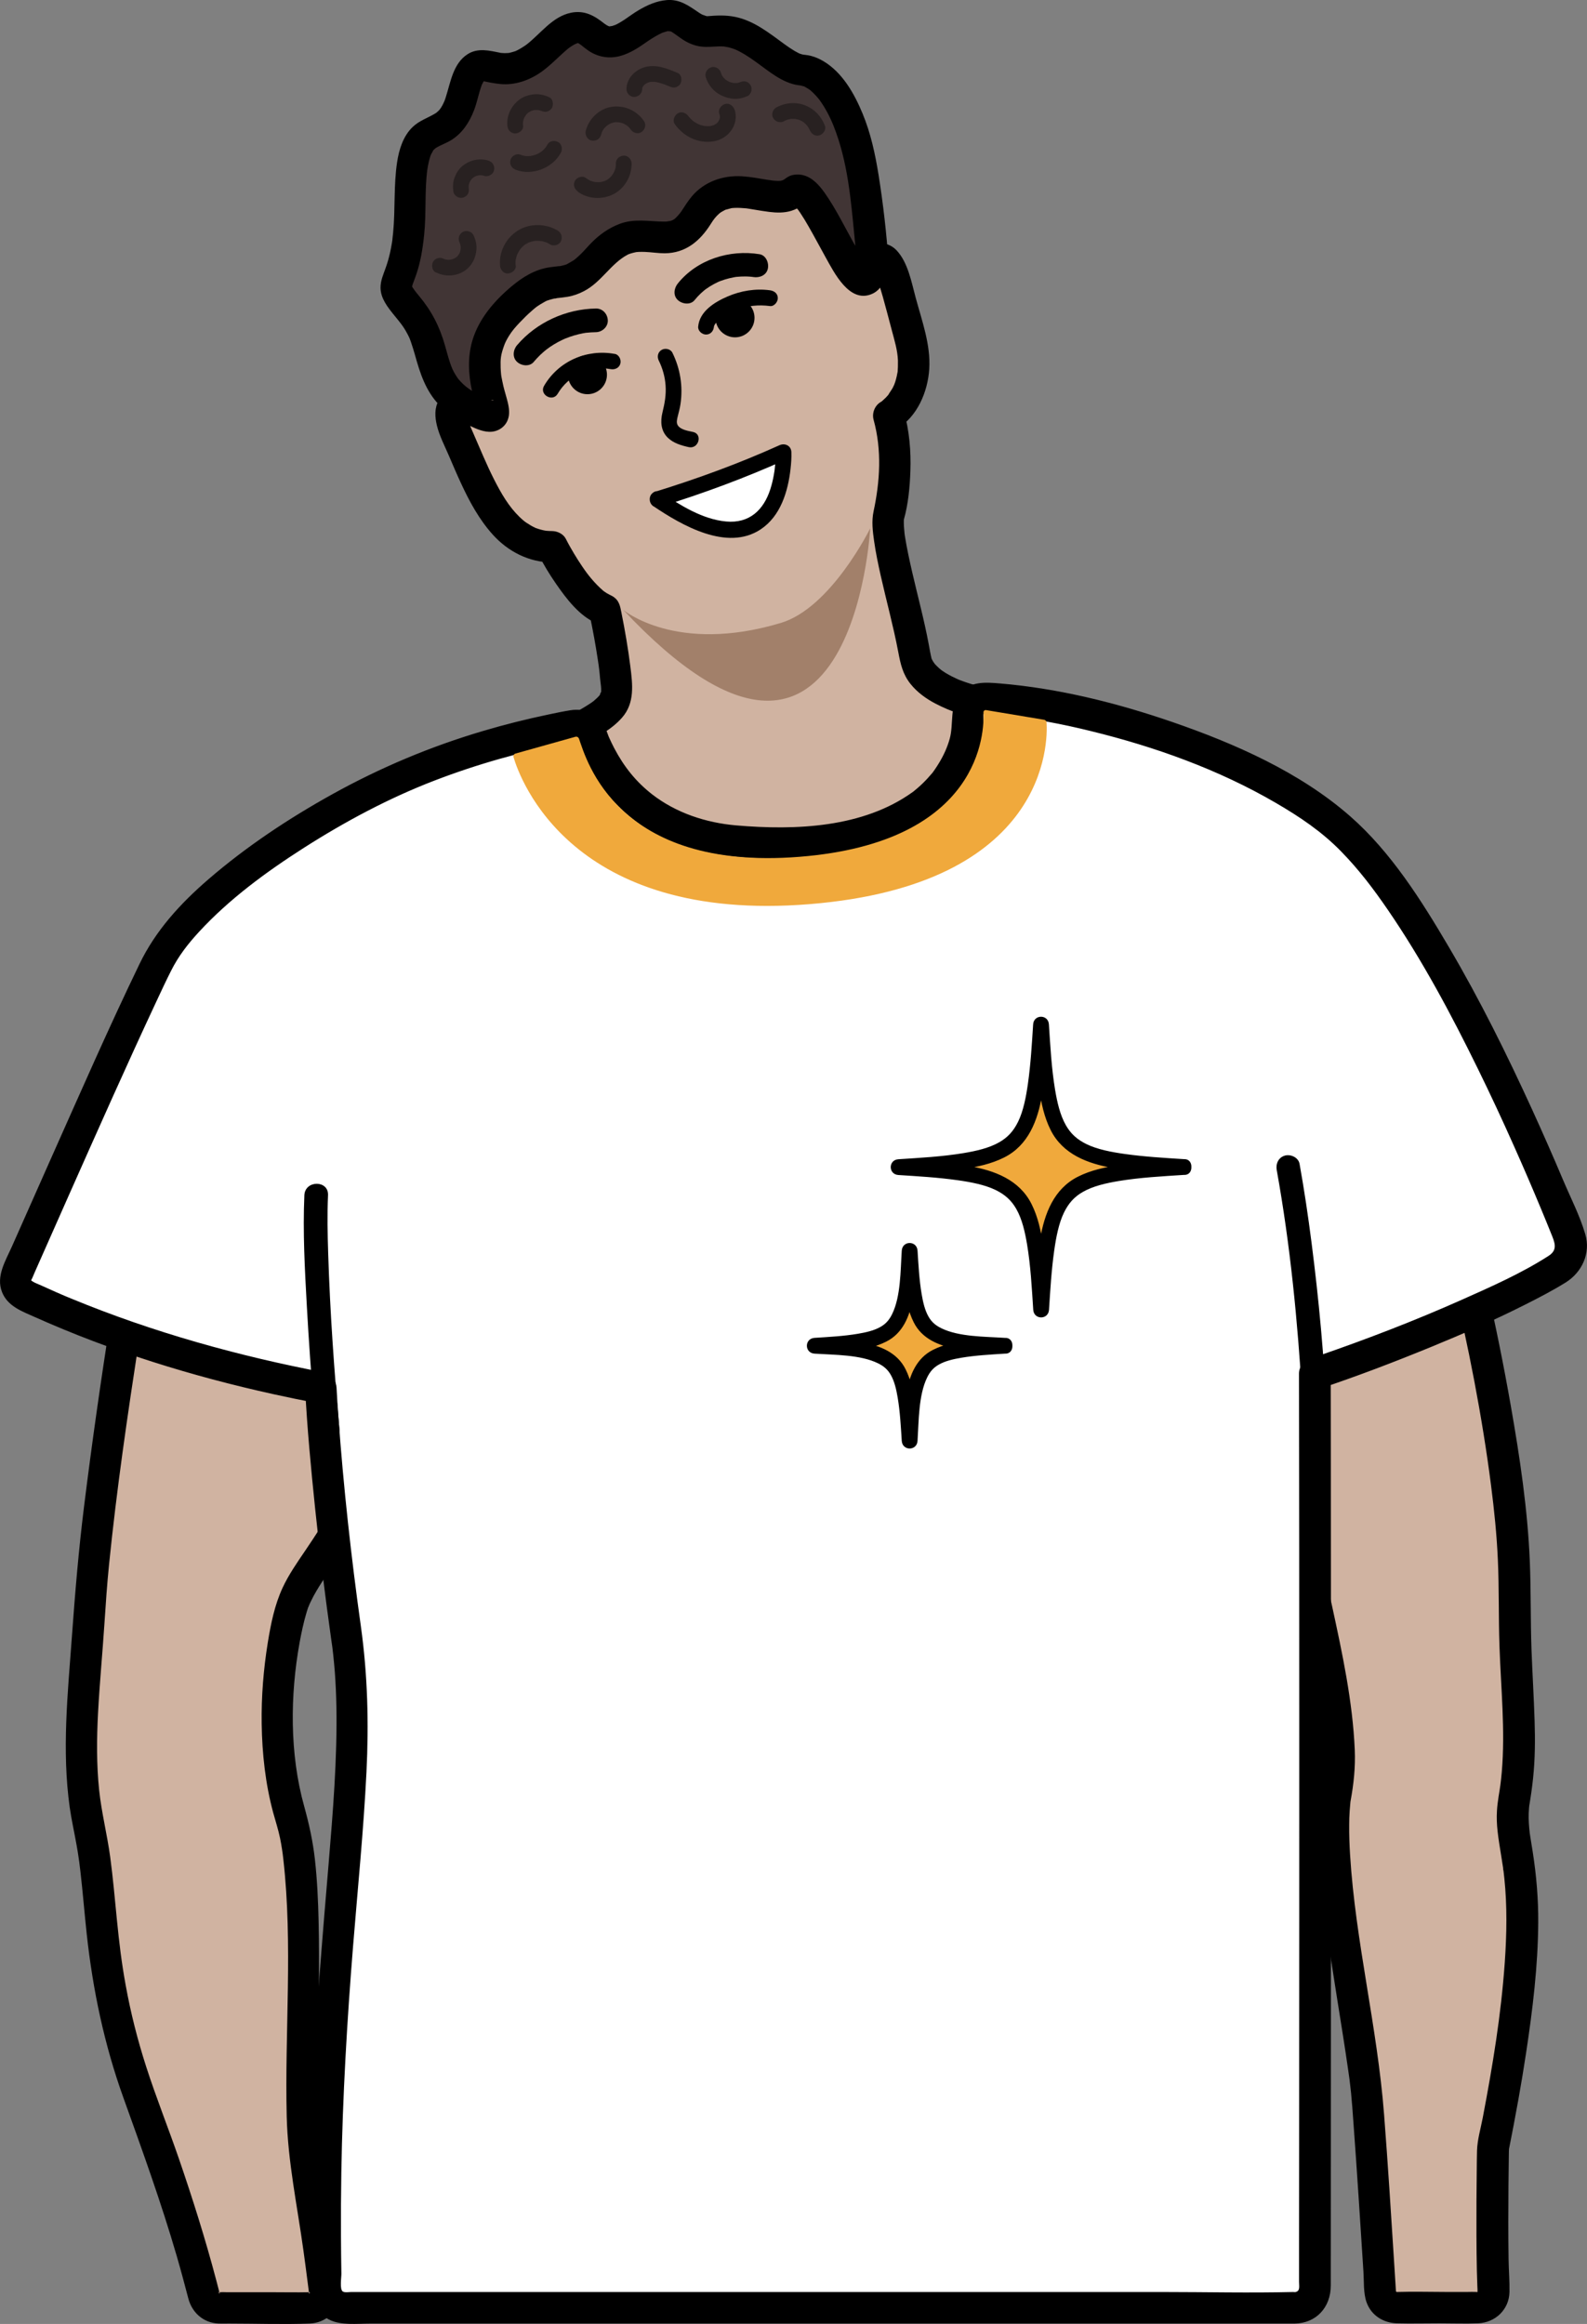 <?xml version="1.0" encoding="UTF-8"?><svg id="_Слой_1" xmlns="http://www.w3.org/2000/svg" viewBox="0 0 301.89 442.08"><rect x="0" y="0" width="301.89" height="442.08" fill="#808080" stroke="none"/><defs><style>.cls-1{fill:#fff;}.cls-2{fill:#f0a93c;}.cls-3{fill:#d0b3a1;}.cls-4{fill:#413535;}.cls-5{fill:#a2806a;}.cls-6{fill:#282121;}</style></defs><g id="_11"><path class="cls-3" d="m90.04,78s-7-4-3,5c4,9,8,21,18,21,0,0,5,10,10,12,0,0,3,14,2,17s-8,6-8,6c0,0,0,29.1,43.5,27.05s35.5-32.05,35.5-32.05c0,0-13-2-14-9-1-7-6-23-5-27s2-12,0-19c0,0,7-4,4-15s-4-17-7-14,1-18-18-19-59,15-59,24,1,23,1,23Z"/><path d="m91.55,75.41c-1.26-.72-2.82-1.31-4.29-1.29s-3.04.71-3.81,2.07c-.83,1.45-.72,3.14-.35,4.71.47,1.97,1.44,3.81,2.24,5.67s1.52,3.57,2.34,5.33c1.61,3.49,3.46,6.91,6.05,9.79,2.94,3.26,6.89,5.26,11.31,5.32l-2.59-1.49c.96,1.9,2.08,3.74,3.29,5.49,1.99,2.87,4.46,6.18,7.78,7.58l-1.38-1.79c.32,1.5.61,3.01.89,4.53.25,1.4.49,2.8.7,4.21.05.36.11.73.16,1.09-.09-.69.05.43.07.54.08.63.14,1.27.19,1.91.06.76.42,2.44.04,3.14.54-1.03-.15-.35-.01-.13-.07.22-.04.15.11-.22-.07.13-.14.26-.23.39-.19.27-.18.26.03-.03-.11.13-.23.26-.35.38-.26.26-.53.5-.81.74-.27.22-.3.24-.07.06-.16.12-.32.23-.48.34-.32.22-.65.43-.98.63-.61.38-1.24.73-1.88,1.06s-1.32.67-1.99.96c-.94.4-1.49,1.63-1.49,2.59,0,3.89,1.36,7.93,3.06,11.37,4.01,8.07,11.68,13.45,20.11,16.16,6.69,2.15,13.89,2.76,20.89,2.61s14.86-1,21.75-3.56c8.64-3.21,16.02-9.26,18.68-18.35,1.25-4.29,1.61-9.43.45-13.82-.02-.07-.03-.14-.05-.21-.24-.92-1.1-1.94-2.1-2.1-.73-.11-1.46-.28-2.17-.45s-1.42-.37-2.12-.59c-.44-.14-.88-.28-1.31-.44-.23-.08-.45-.17-.68-.25-.09-.03-.84-.36-.19-.07-.84-.38-1.66-.78-2.45-1.26-.21-.13-.42-.27-.63-.41-.09-.06-.74-.56-.18-.12-.37-.3-.73-.62-1.06-.97-.16-.17-.32-.35-.46-.53.46.57,0-.03-.07-.15-.11-.2-.22-.4-.33-.6.06.11.16.58.04.08-.22-.9-.37-1.8-.54-2.71-.86-4.65-2.11-9.23-3.17-13.84-.51-2.23-1-4.46-1.36-6.72-.04-.25-.08-.5-.11-.75.11.77,0-.01,0-.14-.03-.36-.07-.71-.09-1.07s-.02-.73-.02-1.1c0-.1.03-.22.02-.32-.04-.51-.19.8,0,.12.83-2.94,1.12-6.14,1.23-9.17.14-3.83-.21-7.73-1.23-11.42l-1.38,3.39c3.93-2.28,5.93-7.1,6.2-11.43.29-4.6-1.41-9.19-2.59-13.57-.79-2.92-1.45-6.62-3.57-8.92-1.08-1.17-2.61-1.66-4.16-1.32-.55.12-1.06.39-1.53.71-.34.24-.69.51-.99.81-.35.36.63-.42.34-.25.94-.53,2.3-.39,3.14.44.24.24.44.46.47.8-.04-.5-.3-1.07-.41-1.56-.84-3.97-1.74-7.99-4.1-11.38-7.7-11.08-23.09-8.24-34.32-5.51-6.72,1.63-13.32,3.82-19.7,6.48-5.61,2.34-11.27,4.93-16.22,8.51-3.58,2.59-7.11,5.68-7.08,10.42.04,6.92.44,13.84.9,20.75.03.48.06.96.1,1.44.12,1.62,1.3,3,3,3,1.53,0,3.12-1.38,3-3-.36-5.11-.64-10.22-.83-15.34-.07-1.9-.13-3.79-.15-5.69,0-.69.09-1.45,0-2.13-.07-.47-.18.62-.05.32.06-.14.09-.34.13-.49.14-.59-.03.11-.08.16.09-.08.14-.29.2-.4.09-.16.18-.31.28-.46.08-.12.53-.72.19-.28s.06-.07.16-.17c.15-.16.29-.32.44-.48.32-.34.66-.67,1.01-.98.38-.35.79-.66,1.18-1s-.48.35.13-.1c.26-.19.52-.38.78-.57,1.02-.72,2.07-1.4,3.14-2.04,2.4-1.44,4.9-2.73,7.44-3.92,3.05-1.43,5.31-2.37,8.56-3.58,3.07-1.15,6.19-2.19,9.33-3.11s6.35-1.75,9.58-2.4c1.47-.3,2.94-.57,4.42-.79.32-.05.64-.1.97-.14-.6.08.37-.04.56-.07.7-.08,1.4-.15,2.1-.21,1.31-.11,2.62-.17,3.93-.16.58,0,1.17.02,1.75.05.43.03.86.06,1.29.11.36.04.04,0-.03,0,.3.04.59.1.89.15.69.14,1.38.31,2.05.52.3.09.58.2.88.31.54.19.11.04,0-.01.19.08.38.17.57.26.54.26,1.06.56,1.56.89.26.17.5.35.75.53-.52-.39.07.08.25.24.43.38.83.79,1.21,1.23.09.11.55.67.3.35-.24-.3.28.4.37.53.6.89,1.07,1.84,1.53,2.8.23.48-.22-.61.03.08.08.24.18.47.26.71.16.46.31.93.45,1.4.25.84.45,1.68.64,2.53.27,1.24.42,2.55.85,3.75.76,2.15,2.98,3.8,5.24,2.42.36-.22.72-.5,1.01-.81.34-.37-.57.31-.06.05.32-.16-.7.24-.37.14.46-.14-.35.04-.42.04-.82,0-.75-.14-.49-.06.02,0-.77-.38-.42-.16-.32-.2-.5-.46-.18-.09-.15-.17-.29-.5-.02.04.13.26.27.52.4.78-.28-.57,0,0,.09.25.12.33.24.67.35,1.01.26.8.5,1.61.73,2.41.59,2.09,1.13,4.19,1.69,6.29s1.11,3.88,1.19,5.83c.02.62-.02,1.87-.05,2.12-.03.27-.27,1.38-.47,1.98-.05.15-.32.87-.19.55.15-.35-.23.46-.28.56-.25.47-.61.89-.85,1.36-.17.34.39-.46.14-.18-.07.08-.14.18-.22.26-.12.13-.24.27-.37.41-.25.26-.54.49-.8.75-.3.29.69-.5.04-.04-.06.04-.13.09-.2.13-1.15.66-1.73,2.11-1.38,3.39,1.61,5.81,1.2,11.8,0,17.4-.41,1.91-.17,3.79.1,5.7.31,2.2.77,4.37,1.25,6.53,1.09,4.85,2.42,9.66,3.34,14.54.43,2.28.85,4.22,2.34,6.09,1.27,1.59,2.99,2.83,4.79,3.76,2.86,1.49,6.08,2.57,9.27,3.06l-2.1-2.1c.07.26.12.52.17.78.06.3.1.6.15.9.09.51-.1-.93-.02-.16.02.21.05.42.07.64.1,1.06.13,2.12.1,3.18-.02.62-.06,1.24-.12,1.85-.02.15-.03.3-.05.45-.08.72.06-.19.03-.2.06.03-.16.98-.18,1.08-.28,1.49-.7,2.93-1.25,4.34-.15.4-.17.37.03-.06-.08.17-.15.34-.23.51-.18.4-.38.79-.59,1.17-.41.75-.86,1.48-1.35,2.18-.12.17-.25.33-.36.5-.25.36.42-.5-.09.11-.3.36-.6.71-.91,1.06-.69.75-1.42,1.45-2.2,2.11-.18.16-.37.31-.56.46-.26.21.19-.14.19-.15-.11.09-.23.17-.34.26-.47.35-.95.68-1.44,1-.99.64-2.02,1.22-3.07,1.74-.57.28-1.14.55-1.73.8-.32.14.07-.03.11-.05-.16.07-.33.13-.49.2-.34.13-.68.26-1.02.39-1.37.5-2.76.92-4.17,1.29-3.39.88-6.57,1.37-9.91,1.65-3.94.34-7.92.43-11.87.22-3.43-.18-5.9-.48-9.18-1.21-1.37-.31-2.72-.67-4.06-1.1-.62-.2-1.24-.41-1.85-.64-.28-.1-.55-.21-.83-.32-.15-.06-.31-.12-.46-.19.24.1.33.15.04.01-2.08-.96-4.07-2.02-5.94-3.36-.19-.14-.38-.28-.58-.42-.37-.27.43.36-.18-.15-.38-.31-.75-.62-1.11-.95-.71-.64-1.38-1.31-2.02-2.02-.27-.3-.54-.61-.8-.93-.13-.15-.25-.32-.38-.47-.25-.29.36.52.16.21-.07-.12-.17-.22-.25-.33-.47-.65-.92-1.32-1.33-2-.38-.64-.74-1.3-1.07-1.97-.15-.32-.3-.64-.45-.96-.23-.51-.14,0,.06.15-.09-.07-.15-.38-.2-.49-.44-1.12-.8-2.26-1.08-3.43-.11-.47-.21-.94-.3-1.41-.04-.21-.07-.41-.1-.62-.14-.82.05.47.01.14-.04-.47-.06-.95-.12-1.41,0-.06,0-.13,0-.19l-1.49,2.59c2.77-1.19,5.78-2.82,7.78-5.11,2.43-2.78,2-6.29,1.57-9.71s-1.01-6.82-1.69-10.2c-.26-1.32-.42-2.44-1.77-3.21-.32-.18-.67-.32-.99-.52-.22-.14-.44-.29-.66-.44.1.08.4.34-.04-.04-.83-.71-1.58-1.49-2.28-2.32-.58-.69-1.05-1.31-1.72-2.3-.56-.82-1.09-1.66-1.6-2.51-.53-.9-1.05-1.8-1.52-2.74s-1.58-1.47-2.59-1.49c-.37,0-.73-.02-1.09-.05-.51-.04.39.08-.1-.01-.15-.03-.29-.05-.44-.08-.33-.07-.66-.16-.98-.26-.14-.04-.27-.09-.41-.14-.84-.29.25.14-.21-.08-.61-.28-1.16-.62-1.72-.99-.12-.08-.24-.16-.35-.25.38.28-.01-.01-.07-.06-.3-.25-.59-.51-.87-.78-2.02-1.96-3.44-4.39-4.85-7.17s-2.66-5.84-3.94-8.77c-.28-.63-.56-1.26-.78-1.91-.11-.33-.22-.67-.31-1.01-.03-.13-.05-.26-.09-.38-.21-.69,0,.36-.01.03,0-.08-.05-.62,0-.62.08,0-.24.85-.21.81-.14.24-.31.42-.69.65.34-.21-.82.25-.24.12-.37.08-.77.05-.24.08.41.02-.81-.24-.21-.02.29.11.61.18.91.28.62.2-.6-.31-.19-.08.09.05.2.1.3.14s.19.1.29.15c3.36,1.91,6.39-3.27,3.03-5.18Z"/><path class="cls-3" d="m24.04,251s-6,38-7,55-3,27.89,0,41.95,1,28.05,10,52.05c7,18.67,10.57,31.89,11.81,36.84.32,1.27,1.45,2.16,2.76,2.16h17.33c1.71,0,3.03-1.49,2.82-3.19-.62-4.99-1.93-15.01-3.51-24.09-2.21-12.72,1.62-51.78-2.79-65.75-4.41-13.97-2.59-31.17,0-40.07s14.59-16.9,17.59-39.9-49-15-49-15Z"/><path d="m21.14,250.2c-1.91,12.09-3.64,24.21-5.15,36.36-1.03,8.28-1.72,16.55-2.32,24.87-.79,10.81-1.92,21.57-.41,32.37.34,2.4.88,4.75,1.3,7.14.16.87.3,1.74.42,2.61.03.23.07.46.1.69.13.89-.05-.37.02.17.07.51.13,1.02.19,1.54.47,4.02.78,8.05,1.22,12.07,1.16,10.57,3.33,20.9,6.93,30.93,3.61,10.05,7.23,20.05,10.21,30.31.77,2.65,1.48,5.32,2.18,7.99s2.86,4.64,5.76,4.75c.66.02,1.33,0,1.99,0,5.1,0,10.23.19,15.32,0,3.06-.11,5.66-2.39,5.83-5.53.11-2.08-.47-4.37-.75-6.43-.79-5.94-1.64-11.87-2.64-17.78-.09-.56-.2-1.12-.29-1.67-.02-.11-.03-.23-.05-.34-.11-.64.08.75.01.08s-.15-1.31-.2-1.96c-.13-1.58-.2-3.17-.25-4.76-.12-3.86-.1-7.73-.06-11.59.08-8.82.31-17.64.11-26.47-.09-3.97-.27-7.94-.71-11.88-.39-3.47-1.11-6.72-2.04-10.08-2.79-9.99-2.67-21.21-.87-31.11.36-1.97.78-3.95,1.36-5.87.08-.26.16-.51.25-.77.08-.22.51-1.14.1-.3.31-.63.59-1.27.92-1.88,1.41-2.59,3.15-4.98,4.79-7.43,4.85-7.24,8.62-15.03,10.49-23.59.85-3.88,1.78-8.05.83-12-.6-2.49-2.01-4.8-3.86-6.56-4.06-3.85-9.81-5.52-15.21-6.4-10.15-1.65-20.65-1.21-30.82.07-.87.11-1.75.22-2.62.36-1.6.25-2.49,2.26-2.1,3.69.47,1.71,2.08,2.34,3.69,2.1.17-.03.34-.05.51-.07.09-.01.19-.03.28-.04.51-.07-.92.12-.42.06.3-.04.59-.08.89-.11,1.73-.21,3.46-.39,5.19-.54,5.26-.46,10.55-.66,15.83-.44,1.44.06,2.88.15,4.32.28.73.07,1.46.15,2.19.24.14.02.29.04.43.06-.76-.1-.23-.03-.04,0,.39.06.79.12,1.18.18,2.7.44,5.33,1.11,7.9,2.07.71.27-.25-.13.16.06.28.13.56.25.84.39.57.27,1.12.57,1.66.9.47.29.9.62,1.36.92-.78-.52-.01,0,.17.17.21.18.41.37.6.56s.37.4.56.59c.07.08.13.17.21.25.42.41-.37-.6-.07-.1.28.46.6.88.84,1.36.12.24.39,1.09.1.16.07.23.17.46.25.69s.14.48.2.72.21,1.42.11.38c.37,3.82-.69,7.8-1.68,11.46-1.2,4.42-2.65,8.04-4.77,11.98-1.65,3.06-3.57,5.97-5.52,8.85-1.55,2.29-3.16,4.58-4.33,7.1-1.52,3.27-2.23,6.84-2.81,10.38-.83,5.13-1.25,10.32-1.17,15.52.08,5.67.71,11.41,2.19,16.89.44,1.61.96,3.19,1.3,4.83.15.71.27,1.42.38,2.14.03.2.2,1.42.1.65.05.42.11.84.15,1.27,1.83,16.21.25,32.64.64,48.91.21,8.62,2.02,17.04,3.19,25.56.29,2.09.56,4.15.84,6.34.06.44.12.88.17,1.33.03.29.02.34.01.34.04.02-.12.22.07-.11s.16.44-.15.08c-.06-.07.29-.12.25-.12-.05,0-.11,0-.16,0-2.33.05-4.67,0-7,0h-8.63c-.38,0-.78-.04-1.16,0-.06,0-.53-.02-.26.02-.02,0,.17.13.14.15-.36.2-.25-.5-.11-.12-.07-.19-.1-.4-.15-.59-.14-.55-.28-1.1-.43-1.65-2.07-7.85-4.51-15.59-7.15-23.27-2.01-5.83-4.31-11.56-6.2-17.43-1.64-5.09-2.96-10.28-3.91-15.55-.8-4.39-1.22-8-1.67-12.47-.39-3.97-.74-7.94-1.27-11.9-.58-4.26-1.66-8.5-2.1-12.69-.51-4.89-.47-9.82-.21-14.73.3-5.64.84-11.26,1.21-16.89.25-3.77.5-7.53.88-11.28,1.48-14.63,3.5-28.3,5.74-42.91.15-.96.3-1.93.45-2.89.25-1.6-.41-3.23-2.1-3.69-1.43-.39-3.44.49-3.69,2.1Z"/><path class="cls-3" d="m279.04,242s9,37,9,59,2,29.34,0,41.17,6.89,12.1-4.06,66.46c0,0-.33,18.15.1,27.25.08,1.7-1.28,3.11-2.98,3.11h-15.55c-1.58,0-2.88-1.22-2.98-2.8-.46-7.39-1.72-27.51-2.53-37.2-1-12-8.54-46-5.77-58.5s-6.93-45.48-9.08-58.99,3.42-42.19,8.64-43.85,25.22,4.34,25.22,4.34Z"/><path d="m276.14,242.8c3.17,13.05,5.84,26.83,7.5,39.79.6,4.67,1.08,9.36,1.29,14.07.25,5.48.12,10.98.31,16.47.27,7.96,1.12,15.99.44,23.95-.08.92-.18,1.84-.3,2.75.09-.7-.09.56-.12.75-.06.37-.12.74-.18,1.11-.14.92-.27,1.85-.32,2.79-.08,1.29-.02,2.59.12,3.87.17,1.55.43,3.08.68,4.62.13.79.25,1.57.37,2.36.03.19.03.4.08.58-.15-.54-.08-.64-.01-.07.06.47.11.94.16,1.41.56,5.32.46,10.69.09,16.02-.71,10.08-2.28,19.54-4.19,29.58-.39,2.04-1.02,4.14-1.09,6.22-.04,1.11-.03,2.23-.05,3.34-.05,4.27-.08,8.54-.06,12.81.01,2.26.03,4.51.08,6.77.02.95.05,1.91.09,2.86.02.46.05.91.04,1.37,0-.18,0-.27.16-.38-.55.36-.08.18.03.1-.17.12-.16.07-.53.05-.48-.03-.97,0-1.45,0h-4.48c-2.92,0-5.85-.09-8.77,0-.16,0-.33,0-.49,0,.36,0-.08,0-.17-.05.16.11.56.11.03-.1.32.13.17.57.13-.21-.11-1.7-.21-3.4-.32-5.09-.6-9.42-1.19-18.85-1.92-28.26-1.29-16.76-5.45-32.91-6.47-49.42-.12-1.92-.19-3.85-.17-5.78,0-.85.03-1.71.09-2.56.03-.41.06-.83.1-1.24.01-.14.03-.29.04-.43.08-.89-.07.28.03-.23.6-3.27.94-6.44.8-9.76-.4-9.18-2.36-18.32-4.3-27.27-1.75-8.08-3.87-16.12-5.23-24.28-.06-.35-.12-.71-.17-1.07.12.79-.05-.5-.07-.67-.1-.97-.16-1.95-.19-2.92-.07-2.07-.03-4.15.07-6.21.25-4.77.74-8.73,1.58-13.26.74-4.04,1.67-8.09,3.05-11.97.13-.37.27-.74.41-1.11.05-.14.11-.28.17-.42.27-.71-.27.58.04-.09s.59-1.29.95-1.91c.14-.24.29-.48.44-.71.08-.13.18-.25.27-.38-.02.03-.51.56-.2.27.15-.14.31-.32.45-.47.41-.48-.66.35.02,0,.4-.2-.78.15-.36.15.1,0,.22-.07.33-.09.12-.02.25-.04.36-.07.52-.16-.6-.03-.24.03.67.11,1.52-.06,2.22-.03.77.04,1.54.12,2.31.2.17.02.33.04.49.06-.75-.09.11.02.22.03.53.08,1.05.16,1.58.25,3.77.65,7.51,1.54,11.21,2.52,1.72.45,3.45.92,5.15,1.44,3.71,1.11,5.29-4.68,1.6-5.79-5.7-1.71-11.54-3.21-17.42-4.13-3.11-.49-7.33-1.38-10.29.15-2.64,1.36-3.94,4.57-4.97,7.17-3.23,8.12-4.55,17.28-5.2,25.94-.31,4.17-.41,8.4.12,12.56.47,3.68,1.3,7.32,2.09,10.94,2.06,9.32,4.31,18.61,5.95,28.02.78,4.46,1.32,7.95,1.56,12.56.09,1.79.12,3.58-.02,5.37-.03.35-.07.71-.1,1.06.09-.91-.03.16-.07.39-.14.76-.31,1.52-.41,2.29-1.2,8.51.15,17.38,1.29,25.82,1.2,8.9,2.8,17.75,4.07,26.64.06.4.11.8.17,1.2.11.79-.08-.66.02.12.02.18.05.37.07.55.1.78.19,1.55.27,2.33.18,1.83.31,3.66.44,5.49.36,4.84.69,9.68,1.01,14.52s.61,9.38.91,14.06c.12,1.83-.03,4.04.58,5.78.88,2.53,3.2,3.97,5.81,4.04s5.42,0,8.12,0c2.42,0,4.86.09,7.28,0,3.28-.13,5.92-2.6,5.99-5.95.04-2.07-.14-4.17-.17-6.24-.07-4.7-.06-9.4-.02-14.09.01-1.7.03-3.39.06-5.09,0-.46.01-.91.02-1.37,0-.1.05-.83,0-.47-.09.65.21-.93.19-.82.09-.48.19-.95.28-1.43.15-.78.3-1.55.45-2.33.31-1.62.61-3.25.9-4.87.52-2.92,1.01-5.85,1.45-8.78,1.24-8.19,2.26-16.48,2.31-24.77.03-4.53-.35-9.01-1.05-13.49-.11-.7-.23-1.4-.34-2.1-.06-.34-.11-.68-.16-1.03-.02-.15-.04-.3-.07-.46-.12-.78.09.74.02.17-.15-1.31-.26-2.62-.21-3.94.01-.32.03-.63.06-.95.02-.18.04-.36.05-.54.08-.88-.12.67,0,.04.29-1.72.54-3.45.72-5.18.38-3.62.41-7.27.29-10.91-.14-4.51-.42-9.02-.59-13.54-.2-5.58-.09-11.17-.32-16.75-.41-9.95-1.9-19.86-3.62-29.66-1.34-7.65-2.88-15.27-4.61-22.85-.26-1.14-.52-2.28-.8-3.41-.91-3.75-6.7-2.16-5.79,1.6Z"/><path class="cls-1" d="m112.54,139.87c-.47-1.33-1.84-2.12-3.23-1.87-5.56.97-19.36,3.82-33.27,10-18,8-40,23-46,35-5.17,10.34-22.22,48.9-26.84,59.36-.66,1.5-.02,3.24,1.45,3.95,6.84,3.31,26.83,12.09,56.39,17.68,0,0,1,20,5,48s-5.44,61.71-3.99,123.48c.05,1.95,1.64,3.52,3.59,3.52h180.9c1.99,0,3.61-1.61,3.61-3.6.02-20.61.1-124.4,0-174.08,0,0,29.39-9.81,46.35-20.04,2.09-1.26,2.94-3.84,2.04-6.11-5.71-14.33-26.7-64.64-45.5-79.16-19.99-15.45-52.21-22.77-65.87-23.17-1.7-.05-3.09,1.35-2.98,3.05.16,2.54-.26,6.51-3.14,11.12-5,8-17,15-41,13-19.03-1.59-25.59-14.74-27.5-20.13Z"/><path d="m115.13,138.36c-1.15-2.62-3.94-3.68-6.62-3.25-1.37.22-2.73.5-4.09.79-4.23.88-8.42,1.93-12.56,3.16-9.95,2.94-19.51,6.96-28.58,11.99-8.35,4.63-16.41,9.98-23.64,16.22-5.33,4.6-10.03,9.73-13.1,16.1-5.82,12.04-11.18,24.31-16.63,36.53-2.55,5.72-5.09,11.45-7.63,17.19-1.21,2.73-3.09,5.68-1.89,8.71,1.08,2.73,3.86,3.67,6.33,4.78,14.51,6.49,29.82,11.22,45.33,14.64,2.72.6,5.45,1.16,8.19,1.68l-2.2-2.89c.38,7.62,1.11,15.22,1.89,22.8.86,8.28,1.88,16.54,3.04,24.79.07.49.14.98.21,1.47.12.9-.07-.62.04.28.06.45.11.91.16,1.36.12,1.1.22,2.21.31,3.31.16,2.18.26,4.37.3,6.57.18,10.04-.66,20.09-1.49,30.08-1.08,12.9-2.2,25.79-2.85,38.72-.4,7.88-.65,15.76-.72,23.65-.04,4.36-.03,8.72.03,13.08.06,3.99-.58,8.93,3.62,11.12,2.24,1.16,5.34.77,7.79.77,11.7,0,23.4,0,35.1,0h53.53c17.51,0,35.02,0,52.53,0,10.69,0,21.38,0,32.07,0,.88,0,1.76.01,2.64,0,4.19-.06,6.91-3.13,6.91-7.24,0-6.42,0-12.84.01-19.27.02-22.4.03-44.79.03-67.19,0-24.21,0-48.43-.03-72.64,0-4.78-.01-9.57-.02-14.35l-2.2,2.89c7.16-2.39,14.23-5.09,21.21-7.95,6.05-2.48,12.05-5.09,17.89-8.04,2.64-1.33,5.29-2.7,7.8-4.26,3.11-1.94,4.79-5.58,3.72-9.19s-2.78-6.89-4.19-10.23c-1.9-4.5-3.87-8.98-5.9-13.43-4.81-10.52-9.95-20.91-15.82-30.89-5.21-8.86-11.02-18.12-18.82-24.95-9.58-8.4-21.97-13.84-33.9-17.95-10.53-3.62-21.61-6.38-32.74-7.31-2.75-.23-5.58-.44-7.59,1.86s-1.16,5.84-1.93,8.63c-.44,1.59-1.1,3.06-1.94,4.47-.28.47-.57.93-.88,1.38-.11.16-.23.32-.34.48-.28.38.26-.28-.27.34s-1.1,1.25-1.7,1.83c-.31.3-.63.6-.96.88-.2.18-.41.35-.62.52-.4.33.2-.12-.37.29-9.39,6.75-22.16,7.31-33.58,6.32-5.72-.5-11.37-2.35-15.94-5.89-3.07-2.39-5.36-5.24-7.23-8.8-.35-.66-.66-1.33-.97-2.01-.28-.63.25.64,0,.02-.04-.11-.09-.22-.13-.33-.12-.3-.23-.61-.34-.91-.54-1.53-2.05-2.55-3.69-2.1-1.48.41-2.64,2.16-2.1,3.69,2.85,8,8.62,14.87,16.3,18.62,6.34,3.09,13.22,3.89,20.19,4.04,6.45.14,13.06-.38,19.28-2.18,9.43-2.72,18-8.85,20.93-18.62.46-1.54.73-3.16.83-4.76.02-.36-.14-1.86-.04-1.96.22-.22,1.92.11,2.26.13,1.08.08,2.17.18,3.24.31,1.26.14,1.5.18,2.83.38s2.52.41,3.78.64c2.78.51,5.55,1.11,8.29,1.79,12.22,2.99,24.29,7.31,35.19,13.66,4.6,2.68,8.75,5.47,12.41,9.22,3.43,3.51,6.16,7.13,8.9,11.12,6.55,9.56,12.04,19.85,17.13,30.24,2.39,4.88,4.69,9.81,6.9,14.78,1.85,4.14,3.53,8.06,5.09,11.81.65,1.56,1.29,3.12,1.92,4.69.68,1.69,1.37,3.13-.44,4.3-5.17,3.33-10.98,5.89-16.59,8.39-8.88,3.95-17.97,7.45-27.16,10.62-.52.18-1.03.36-1.55.53-1.26.42-2.21,1.52-2.2,2.89.04,22.59.05,45.18.05,67.77,0,23.76,0,47.52-.02,71.28,0,8.54-.01,17.07-.02,25.61,0,2.7,0,5.41,0,8.11,0,.81.24,1.69-.63,1.91-.15.04-.35,0-.49,0-8.29.2-16.6,0-24.89,0-16.26,0-32.51,0-48.77,0-18.17,0-36.33,0-54.5,0-13.7,0-27.4,0-41.1,0-3.3,0-6.6,0-9.9,0-.39,0-1.28.15-1.63-.1-.63-.43-.24-2.73-.26-3.42-.04-2.34-.07-4.68-.08-7.02-.02-4.08,0-8.16.07-12.24.24-14.35,1.08-28.68,2.23-42.98.89-11.03,2-22.05,2.55-33.11.46-9.32.23-18.49-1.06-27.74-1.85-13.2-3.31-26.47-4.27-39.77-.14-1.88-.27-3.75-.36-5.63-.06-1.23-.88-2.64-2.2-2.89-16.44-3.13-32.7-7.65-48.18-14.04-.31-.13-.61-.25-.92-.38-.48-.2.24.1-.41-.17-.54-.23-1.08-.46-1.62-.7-.92-.41-1.84-.82-2.76-1.24-.64-.3-1.68-.64-2.09-1.09.16.17-.05.3.15-.07.23-.42.39-.89.59-1.33,2.2-4.99,4.41-9.97,6.62-14.95,5.46-12.28,10.91-24.58,16.61-36.76.89-1.91,1.78-3.82,2.73-5.7,1.41-2.81,3.22-5.13,5.32-7.41,5.78-6.26,12.75-11.38,19.9-15.95,7.86-5.02,16.17-9.47,24.88-12.82,8.13-3.13,16.57-5.5,25.11-7.16.57-.11,1.3-.37,1.88-.35.23,0,.04-.21.31.41.65,1.48,2.82,1.83,4.1,1.08,1.53-.9,1.73-2.61,1.08-4.1Z"/><path d="m64.59,272.15c-1-11.21-1.81-22.45-2.16-33.7-.12-3.69-.19-7.4-.03-11.09.13-2.9-4.37-2.89-4.5,0-.31,7.02.08,14.08.47,21.09.36,6.54.83,13.08,1.36,19.61.11,1.37.22,2.73.35,4.1.11,1.21.96,2.25,2.25,2.25,1.13,0,2.36-1.03,2.25-2.25h0Z"/><path d="m252.4,269.31c-.49-11.02-1.51-22.06-2.92-33-.64-4.99-1.38-9.97-2.27-14.92-.22-1.2-1.67-1.87-2.77-1.57-1.26.35-1.79,1.57-1.57,2.77,2.58,14.3,3.99,28.83,4.85,43.32.07,1.13.13,2.26.18,3.39.13,2.88,4.63,2.9,4.5,0h0Z"/><path class="cls-2" d="m225.19,222c-24.3,1.57-25.58,2.85-27.15,27.15-1.57-24.3-2.85-25.58-27.15-27.15,24.3-1.57,25.58-2.85,27.15-27.15,1.57,24.3,2.85,25.58,27.15,27.15Z"/><path d="m225.19,220.5c-4.11.27-8.23.53-12.31,1.14-2.67.39-5.36.96-7.79,2.18-4.63,2.31-6.41,7.07-7.23,11.89-.76,4.44-1.02,8.96-1.31,13.44h3c-.27-4.11-.53-8.23-1.14-12.31-.39-2.67-.96-5.36-2.18-7.79-2.31-4.63-7.07-6.41-11.89-7.23-4.44-.76-8.96-1.02-13.44-1.31v3c4.11-.27,8.23-.53,12.31-1.14,2.67-.39,5.36-.96,7.79-2.18,4.63-2.31,6.41-7.07,7.23-11.89.76-4.44,1.02-8.96,1.31-13.44h-3c.27,4.11.53,8.23,1.14,12.31.39,2.67.96,5.36,2.18,7.79,2.31,4.63,7.07,6.41,11.89,7.23,4.44.76,8.96,1.02,13.44,1.31,1.93.13,1.92-2.88,0-3-3.76-.24-7.54-.46-11.28-.99-2.43-.34-5.19-.86-7.24-1.87-1.77-.87-2.97-1.95-3.9-3.57-1.13-1.97-1.67-4.42-2.07-6.79-.68-4.1-.9-8.28-1.17-12.42-.13-1.93-2.87-1.93-3,0-.24,3.76-.46,7.54-.99,11.28-.34,2.43-.86,5.19-1.87,7.24-.87,1.77-1.95,2.97-3.57,3.9-1.97,1.13-4.42,1.67-6.79,2.07-4.1.68-8.28.9-12.42,1.17-1.93.13-1.93,2.87,0,3,3.76.24,7.54.46,11.28.99,2.43.34,5.19.86,7.24,1.87,1.77.87,2.97,1.95,3.9,3.57,1.13,1.97,1.67,4.42,2.07,6.79.68,4.1.9,8.28,1.17,12.42.13,1.93,2.87,1.93,3,0,.24-3.76.46-7.54.99-11.28.34-2.43.86-5.19,1.87-7.24.87-1.77,1.95-2.97,3.57-3.9,1.97-1.13,4.42-1.67,6.79-2.07,4.1-.68,8.28-.9,12.42-1.17,1.92-.12,1.93-3.13,0-3Z"/><path class="cls-2" d="m191.14,256c-16.2,1.05-17.05,1.9-18.1,18.1-1.05-16.2-1.9-17.05-18.1-18.1,16.2-1.05,17.05-1.9,18.1-18.1,1.05,16.2,1.9,17.05,18.1,18.1Z"/><path d="m191.14,254.5c-4.44.29-9.58.23-13.66,2.28-3.17,1.59-4.46,4.84-5.04,8.15-.52,3.03-.71,6.11-.91,9.17h3c-.29-4.44-.23-9.58-2.28-13.66-1.59-3.17-4.84-4.46-8.15-5.04-3.03-.52-6.11-.71-9.17-.91v3c4.44-.29,9.58-.23,13.66-2.28,3.17-1.59,4.46-4.84,5.04-8.15.52-3.03.71-6.11.91-9.17h-3c.29,4.44.23,9.58,2.28,13.66,1.59,3.17,4.84,4.46,8.15,5.04,3.03.52,6.11.71,9.17.91,1.93.13,1.92-2.87,0-3-3.82-.25-8.7-.18-12.07-1.83-1.14-.56-1.86-1.2-2.44-2.21-.71-1.24-1.05-2.77-1.31-4.3-.46-2.72-.6-5.51-.78-8.26-.13-1.93-2.87-1.93-3,0-.25,3.82-.18,8.7-1.83,12.07-.56,1.14-1.2,1.86-2.21,2.44-1.24.71-2.77,1.05-4.3,1.31-2.72.46-5.51.6-8.26.78-1.93.13-1.93,2.87,0,3,3.82.25,8.7.18,12.07,1.83,1.14.56,1.86,1.2,2.44,2.21.71,1.24,1.05,2.77,1.31,4.3.46,2.72.6,5.51.78,8.26.13,1.93,2.87,1.93,3,0,.25-3.82.18-8.7,1.83-12.07.56-1.14,1.2-1.86,2.21-2.44,1.24-.71,2.77-1.05,4.3-1.31,2.72-.46,5.51-.6,8.26-.78,1.92-.12,1.93-3.13,0-3Z"/><path class="cls-4" d="m166.04,50s-1-14-3-22-6-14.26-10.5-14.63-9.5-8.37-16.5-7.37-5.26-7.17-15.13-.09c-9.87,7.09-6.87-6.91-16.87,3.09s-13-3-16,9-10,1-10,20-6,13.96,0,20.98,2,14.02,12,19.02-4-7,6-18,10-2,18-11,13.2,1.16,18.6-7.92c5.4-9.08,14.4-1.08,18.4-4.58s13,26.5,15,13.5Z"/><path d="m169.04,50c-.4-5.6-1.03-11.21-1.92-16.76-.64-3.98-1.49-7.91-3.04-11.65s-3.8-7.78-7.44-9.95c-.72-.43-1.53-.79-2.34-1-.49-.13-1.01-.19-1.51-.25-.21-.02-.53-.15.13.03-.18-.05-.36-.08-.53-.13-.15-.04-.29-.1-.43-.15-.4-.13.45.23.06.02-.29-.16-.6-.31-.89-.48-.67-.4-1.32-.85-1.95-1.31-2.87-2.09-5.77-4.44-9.35-5.16-1.76-.36-3.5-.28-5.27-.13-.51.04.02.02.16.04-.13-.02-.27-.04-.4-.08-.23-.06-.49-.19-.72-.22.65.08.28.13-.08-.07-.24-.13-.48-.29-.71-.44-1.88-1.28-3.57-2.5-6-2.29-1.91.16-3.67.94-5.31,1.91-.92.54-1.77,1.18-2.66,1.78-.34.22-.68.44-1.03.64-.16.09-.32.18-.48.26-.08.04-.72.33-.31.16.36-.15-.45.14-.55.17s-.3.02-.37.09c-.22.2.57.04.28-.03-.09-.02-.55-.02-.64,0,.25-.09.62.2.02-.03-.66-.26.47.32.09.06-.14-.1-.31-.16-.46-.25s-.29-.2-.43-.29c-.6-.39.55.44,0,0-1.91-1.53-3.77-2.57-6.31-2.07-3.55.71-5.77,3.95-8.46,6.04-.31.24-1.16.79-1.74,1.08-.16.08-.32.16-.48.23.12-.05.53-.17.02-.02-.33.09-.65.21-.98.28-.14.03-.28.04-.42.08-.39.12.59-.02.2-.03-.25,0-.51.03-.76.03-.24,0-.47-.03-.71-.04-.65-.02.65.13-.11-.02-2.09-.42-4.28-.99-6.23.24-2.81,1.78-3.26,5.37-4.2,8.27-.1.32-.22.63-.34.94.22-.6-.04.07-.15.28-.12.23-.24.46-.38.68-.08.14-.59.79-.26.4.36-.42-.16.15-.23.22-.12.12-.32.25-.42.39,0-.01.62-.4.07-.06-.16.1-.32.21-.49.3-1.39.8-2.81,1.26-4.02,2.39-1.85,1.73-2.65,4.31-3.02,6.75-.67,4.44-.33,8.92-.75,13.37-.04.43-.09.85-.14,1.28-.06.51.06-.41,0,.08-.03.18-.05.37-.08.55-.11.68-.24,1.36-.39,2.03-.22.97-.5,1.93-.84,2.87-.44,1.24-.97,2.4-.95,3.75.04,2.01,1.35,3.64,2.55,5.13.94,1.17,1.74,2.06,2.46,3.42.49.92.5.95.8,1.81s.53,1.65.77,2.48c.95,3.42,2.01,6.7,4.51,9.34,1.5,1.57,3.38,2.8,5.32,3.75,1.31.64,2.73,1.37,4.22,1.43s2.93-.74,3.53-2.17c.47-1.12.31-2.28.04-3.43-.25-1.03-.58-2.05-.83-3.08-.15-.61-.25-1.22-.38-1.84-.03-.13-.08-.59,0,.06-.02-.17-.04-.34-.06-.51-.04-.39-.06-.78-.08-1.18-.05-1.79.01-2.38.62-4.15.22-.64.47-1.14.97-1.96.57-.92,1.22-1.67,1.99-2.48s1.52-1.56,2.34-2.27c.72-.63.8-.72,1.68-1.27.27-.17.55-.33.83-.48.13-.07.27-.13.39-.2.36-.2-.53.19-.15.06.48-.16.95-.32,1.45-.43.2-.04.43-.05.63-.11-.88.25-.36.05-.04.01.66-.07,1.33-.14,1.99-.25,1.12-.18,2.19-.57,3.19-1.1,3.27-1.71,5.09-5.22,8.21-6.88.52-.28.23-.12.1-.07.17-.07.35-.13.53-.19.34-.11.69-.18,1.04-.26.56-.13.09-.01-.04,0,.16-.01.33-.03.5-.04.41-.01.81-.02,1.21,0,1.25.05,2.5.26,3.76.26,4-.02,6.75-2.35,8.79-5.61.49-.78.87-1.3,1.56-1.92.04-.04.45-.35.12-.11.16-.12.33-.22.5-.32s.34-.18.5-.27c.48-.25-.11.02.18-.07.35-.1.7-.19,1.05-.28.46-.11-.47.03,0-.01.18-.02.36-.03.54-.04.77-.04,1.52.02,2.28.08.59.05.13,0,0,0,.18.02.35.05.53.08.35.05.7.11,1.04.17.93.16,1.87.31,2.81.43,1.38.17,2.84.21,4.19-.21.8-.25,1.51-.62,2.17-1.13.01,0,.91-.65.22-.18-.47.32-.25.19-.14.12-.45.25-.48.26-1.06.28.53-.02-.82-.16-.43-.06.29.08-.84-.39-.33-.14.03.02.33.2.32.21-.08.12-.67-.65-.11-.03.23.26.46.52.69.78.31.34-.44-.64-.02-.02.13.2.28.39.41.59.55.82,1.06,1.67,1.55,2.53,1.13,1.96,2.18,3.97,3.28,5.94,1.62,2.9,4.5,8.72,8.73,6.95,2.07-.86,2.79-3.13,3.12-5.17.25-1.6-.41-3.23-2.1-3.69-1.43-.39-3.43.49-3.69,2.1-.08.48-.16.96-.29,1.43-.05.18-.13.37-.17.55-.1.44.37-.7.06-.17-.27.46,0,0,.2-.22-.37.4.64-.41.32-.22.46-.27,1.25-.33,1.56-.24-.21-.06.85.4.4.16-.53-.28.27.09.23.2,0-.03-.62-.62-.67-.68-.08-.09-.5-.62-.14-.16s-.03-.05-.11-.16c-.26-.37-.51-.74-.75-1.12-2.2-3.48-3.88-7.27-6.13-10.72-.98-1.49-2.11-3.16-3.71-4.05-1.01-.56-2.15-.74-3.27-.46-.71.18-1.12.55-1.69.96-.24.18.24-.18.22-.17-.06.03-.28.14-.34.21-.28.29-.03-.03.17-.07-.18.04-.41.1-.58.15.52-.16.29-.02-.14,0-.3.01-.6,0-.9-.02-.28-.02-.55-.05-.82-.08.76.08-.47-.08-.68-.11-1.57-.26-3.15-.56-4.75-.66-3.61-.22-7.18,1.01-9.55,3.82-.75.89-1.34,1.86-1.98,2.83-.32.48-1.02,1.25-1.3,1.46-.31.23-.61.34-.87.4-.23.05-1.07.11-.27.08-.33.01-.65.04-.98.03-2.87-.04-5.59-.62-8.38.45-2.03.78-3.79,2.02-5.31,3.57-.68.69-1.3,1.43-1.99,2.11-.29.29-.59.57-.91.84-.14.12-.28.24-.43.35-.29.23.37-.22-.1.06s-.95.57-1.45.83c.46-.24.35-.12-.02-.02-.23.07-.46.14-.7.19-.15.03-.46.15-.6.11,0,0,.84-.09.35-.05-.1,0-.2.02-.3.03-.62.07-1.23.14-1.85.23-2.78.41-5.12,1.87-7.24,3.65-3.25,2.73-6.2,6.15-7.42,10.28-.92,3.12-.76,6.41-.08,9.55.23,1.06.54,2.09.83,3.13.1.37.16.77.27,1.14.14.44-.03-.86-.05-.25,0-.11.11-.7.32-1.05.31-.52,1.07-1.03,1.41-1.12.71-.19.82-.09.53-.09,1.39.03.61.14.45.06s-.41-.11-.58-.17c-.12-.04-.23-.09-.35-.13-.52-.17.38.18.01,0-1.62-.77-3.26-1.6-4.48-2.75-.31-.29-.6-.6-.88-.93-.33-.39.2.29-.09-.1-.09-.12-.17-.24-.25-.36-.21-.32-.41-.65-.59-.98-.09-.16-.17-.33-.25-.5-.02-.05-.35-.87-.14-.3-.53-1.39-.9-2.82-1.3-4.25-1.01-3.57-2.55-6.56-4.94-9.41-.17-.2-.34-.4-.5-.61s-.56-.83-.06-.06c-.2-.3-.43-.58-.63-.89-.17-.28-.61-1.25-.12-.1-.04-.1-.08-.21-.1-.32-.13-.56.07.83.05.38,0-.09,0-.18,0-.26.02-.28-.24.91-.05.42.08-.23.13-.48.2-.71.2-.59.45-1.17.65-1.77.87-2.49,1.28-5.1,1.55-7.71.43-4.15.06-8.34.61-12.48-.06.48.08-.44.11-.62.06-.33.13-.65.21-.97.07-.29.15-.57.24-.85.11-.33.35-.78.04-.18.2-.38.44-.74.64-1.12-.21.42-.37.4-.03.07.12-.12.33-.26.42-.39.03-.05-.65.41-.17.14.14-.08.27-.17.41-.25.29-.17.59-.31.9-.45.59-.28,1.19-.54,1.75-.88,2.14-1.34,3.44-3.34,4.34-5.65.57-1.46.85-3.01,1.36-4.49.06-.17.12-.33.18-.5-.04.1-.27.52-.02.06.13-.24.25-.48.38-.71.29-.53-.01-.01-.03,0,.49-.6-.3.14-.04-.02.57-.36-.59.19-.17.06.55-.18-.49-.05-.22.02.11.03.38.03.49.01.39-.07-.8-.16-.15-.01,1.04.23,2.09.43,3.15.54,2.85.3,5.7-.71,7.99-2.37,1.77-1.28,3.23-2.87,4.88-4.27.06-.05.46-.37.09-.08.11-.08.22-.16.33-.24.27-.18.53-.36.82-.52.11-.06.92-.42.46-.25s.35-.05.45-.1c.39-.19-.76,0-.09.04.5.02-.81-.1-.22-.04.13.01.74.26.17.02s.05.04.18.13c.14.09.27.19.41.28.56.36-.4-.32-.11-.08.43.35.87.7,1.32,1.02,1.88,1.37,4.21,1.75,6.44,1.07,1.59-.48,3.01-1.35,4.35-2.29.86-.61,1.75-1.19,2.68-1.69.12-.07,1.01-.48.52-.28.38-.16.78-.26,1.17-.38.1-.03.22-.03.32-.06.33-.12-.47-.1-.21.04,0,0,1.06.11.39-.02-.62-.12.24.12.3.11.21-.02-.29-.11-.36-.16.12.09.28.13.41.21.72.45,1.37.98,2.07,1.44.96.63,2.07,1.12,3.2,1.31,1.65.28,3.2-.1,4.84.04-.4-.03.52.1.72.15.4.1.79.23,1.17.37.06.02.52.23.14.05.19.08.37.18.56.27.42.21.82.44,1.22.68,1.4.85,2.7,1.85,4.02,2.82,1.23.9,2.47,1.76,3.88,2.36.75.32,1.45.54,2.26.65.2.03.41.05.61.08-.69-.11-.2-.04-.08,0s.33.1.47.13c.64.12-.36-.25.22.08.71.4,1.01.59,1.29.86.58.54,1.22,1.24,1.5,1.62,1.09,1.49,1.97,3.17,2.66,4.87,2.76,6.87,3.33,14.18,4.03,21.31.15,1.58.3,3.17.41,4.75s1.3,3,3,3c1.53,0,3.12-1.38,3-3Z"/><path class="cls-6" d="m156.92,23.92c-.66-1.73-1.9-3.09-3.61-3.82-1.83-.77-3.93-.6-5.66.36-.69.38-.97,1.38-.54,2.05s1.32.95,2.05.54c.07-.04.13-.07.2-.11,0,0,.34-.15.14-.07-.18.08.05-.02.09-.03.09-.03.18-.06.27-.09.15-.04.3-.07.45-.11.36-.08-.21.01,0,0,.08,0,.15-.01.23-.02.17-.01.35-.01.52,0,.08,0,.15,0,.23.01.37.02-.2-.05,0,0,.17.04.34.07.51.11.07.02.15.04.22.07.05.02.34.14.12.04-.2-.09.02.01.06.03.06.03.12.06.19.09.14.07.27.15.4.24.04.03.3.18.1.06-.17-.1.01.01.05.04.12.1.23.21.34.32s.21.23.31.35c.13.15-.15-.22-.04-.06.04.06.08.11.12.17.09.13.17.27.24.4.04.08.07.16.12.23.09.18-.13-.34-.01-.02.28.73,1.02,1.31,1.85,1.05.71-.23,1.35-1.06,1.05-1.85h0Z"/><path class="cls-6" d="m140.72,15.67c.48-.21.01-.01-.12.03-.13.04-.26.06-.39.09-.26.05.11,0,.15-.02-.05.03-.16.02-.22.02-.15,0-.29,0-.44,0-.06,0-.12,0-.18-.01-.32-.02.27.05.11.02-.13-.03-.26-.05-.4-.08-.14-.04-.28-.08-.42-.13-.06-.02-.28-.11-.03,0s0,0-.06-.03c-.24-.12-.47-.26-.7-.41-.26-.18.18.16.07.06-.05-.04-.09-.08-.14-.12-.11-.1-.21-.2-.31-.31-.05-.05-.1-.11-.14-.17-.16-.18.17.25.08.1-.07-.11-.15-.22-.22-.34-.04-.06-.07-.13-.1-.19-.06-.12-.1-.32.03.09-.04-.14-.1-.28-.14-.42-.21-.76-1.07-1.3-1.85-1.05s-1.27,1.04-1.05,1.85c.43,1.53,1.58,2.86,3.02,3.53.79.36,1.59.59,2.46.62s1.7-.18,2.5-.54c.32-.14.6-.57.69-.9.1-.36.05-.84-.15-1.16s-.51-.6-.9-.69c-.42-.1-.77-.02-1.16.15h0Z"/><path class="cls-6" d="m128.9,13.88c-1.94-.83-4.05-1.7-6.19-1.12-1.91.52-3.51,2.14-3.54,4.18-.01.78.7,1.54,1.5,1.5s1.49-.66,1.5-1.5c0-.05.03-.16,0-.21-.03.21-.04.26-.02.15,0-.03.01-.07.02-.1.02-.06.04-.13.06-.19.04-.18-.13.24-.04.08.04-.07.23-.31.23-.39,0,.06-.19.22-.04.06.06-.06.12-.13.18-.19.05-.05.11-.09.15-.14.14-.13-.29.19-.01.01.12-.08.24-.15.36-.22.03-.02.18-.06.19-.09-.18.07-.22.09-.11.05.03-.01.07-.03.1-.04.15-.05.3-.1.46-.13.06-.01.15-.01.21-.04-.12.05-.28.02-.06.02.2,0,.4-.01.6,0,.09,0,.18.02.27.02.24.01-.34-.07.06.01.18.04.35.07.53.12.39.1.78.23,1.16.37.17.06.34.13.51.2.03.01.37.15.2.08s.2.09.2.08c.39.17.73.27,1.16.15.35-.1.73-.36.9-.69.34-.65.23-1.72-.54-2.05h0Z"/><path class="cls-6" d="m99.5,23.91c-.02-.17-.03-.34-.02-.51,0-.07,0-.14.01-.21.03-.34-.04.22-.01.06s.06-.31.1-.46c.02-.08.05-.16.08-.24.02-.06.12-.29.02-.06s0,0,.03-.05c.04-.08.08-.15.12-.23.08-.14.22-.28.28-.43-.04.09-.21.26-.05.07.05-.05.09-.11.14-.16.12-.12.26-.22.38-.34-.08.08-.26.19-.06.06.07-.05.15-.1.23-.14.06-.04.13-.07.19-.11.12-.06.34-.1-.04,0,.16-.04.3-.11.46-.15.09-.02.17-.04.26-.06.24-.05.02,0-.09,0,.18,0,.35-.03.53-.03.14,0,.3.04.44.03-.25-.04-.3-.04-.14-.02l.09.02c.09.02.17.04.26.06s.17.05.25.08c.1.03.37.16-.03-.02.38.17.74.27,1.16.15.35-.1.73-.36.9-.69.34-.65.23-1.71-.54-2.05-.92-.41-1.9-.64-2.92-.53s-1.91.4-2.7.98c-1.53,1.13-2.51,3.03-2.31,4.96.04.41.14.76.44,1.06.26.26.69.46,1.06.44.74-.03,1.59-.66,1.5-1.5h0Z"/><path class="cls-6" d="m89.15,35.75s-.02-.1-.02-.15l.05.4c-.04-.32-.03-.63,0-.95l-.05.4c.05-.34.14-.67.28-.98l-.15.36c.13-.29.29-.56.48-.82l-.23.3c.18-.23.39-.44.62-.62l-.3.23c.26-.2.54-.36.83-.49l-.36.15c.32-.13.66-.22,1.01-.27l-.4.05c.32-.04.64-.04.97,0l-.4-.05c.22.03.44.08.65.15.75.24,1.67-.28,1.85-1.05.19-.82-.25-1.59-1.05-1.85-1.75-.56-3.7-.09-5.07,1.11-.67.58-1.12,1.37-1.42,2.19-.31.87-.32,1.77-.18,2.67.05.35.4.73.69.9.32.19.8.27,1.16.15s.71-.34.9-.69c.2-.38.22-.73.15-1.16h0Z"/><path class="cls-6" d="m104.11,27.53c-.07.14-.15.27-.24.4-.04.06-.09.13-.13.19-.1.15.21-.25.04-.05-.2.23-.41.46-.65.66-.09.08-.31.19.01,0-.05.03-.1.07-.15.11-.13.09-.26.17-.39.25s-.27.15-.41.22c-.04.02-.08.04-.13.06-.1.05-.06.03.15-.06-.07,0-.15.06-.22.08-.29.11-.59.19-.89.25-.07.01-.16.02-.23.04.12-.04.32-.04.08-.01-.15.02-.31.02-.46.03s-.31,0-.46-.01c-.06,0-.17-.04-.23-.02.1-.03.34.05.08,0-.32-.06-.63-.14-.94-.26-.74-.28-1.68.31-1.85,1.05-.19.85.26,1.55,1.05,1.85,3.12,1.17,6.98-.34,8.55-3.25.37-.69.19-1.67-.54-2.05s-1.65-.2-2.05.54h0Z"/><path class="cls-6" d="m114.34,25.65c.05-.19.11-.38.18-.57-.11.31-.02.05.02-.02.04-.09.09-.18.14-.26s.1-.17.16-.25c.09-.13.14-.19.01-.03.13-.15.26-.3.41-.44.07-.07.15-.13.22-.2.15-.15-.28.18.03-.02.17-.11.33-.22.51-.31.09-.05.18-.09.27-.13.19-.09-.33.1.03,0,.19-.06.38-.11.57-.16.17-.04.08-.01-.04,0,.12,0,.24-.02.36-.02.2,0,.41.01.61.03-.12,0-.21-.04-.04,0,.12.03.24.05.36.08.08.02.16.04.23.07,0,0,.36.13.16.05s.12.06.15.07c.09.05.18.09.27.15s.17.1.26.16c0,0,.29.23.14.1s.1.09.13.12c.07.07.15.14.22.21s.14.15.2.23c-.17-.2-.02-.01.05.09.43.65,1.34.99,2.05.54.65-.42,1-1.35.54-2.05-1.39-2.09-3.86-3.18-6.35-2.74-2.28.4-4.19,2.3-4.76,4.52-.19.76.25,1.66,1.05,1.85s1.64-.23,1.85-1.05h0Z"/><path class="cls-6" d="m128.37,23.63c1.67,2.33,4.4,3.7,7.29,3.27,1.41-.21,2.67-.98,3.48-2.14.77-1.1,1.06-2.63.59-3.91-.27-.74-1.03-1.31-1.85-1.05-.72.23-1.33,1.06-1.05,1.85.04.12.07.23.11.35.08.27.01-.16,0,.02,0,.1,0,.2,0,.3,0,.36.08-.27,0,.08-.03.1-.05.2-.08.29-.03.09-.15.3,0,.04-.1.18-.2.35-.31.53.18-.27-.03.02-.08.07-.07.07-.15.14-.22.21-.11.1.18-.1-.06.03-.12.07-.23.13-.35.2-.24.13.09,0-.07.03-.11.03-.21.07-.32.1-.13.04-.26.06-.39.09-.28.06.1.01-.07,0-.22,0-.45.02-.68,0-.11,0-.23-.02-.34-.03.34.03-.09-.02-.13-.03-.22-.05-.43-.1-.64-.17-.13-.04-.25-.09-.37-.14.2.08.04.01-.06-.04-.22-.11-.43-.23-.63-.36-.07-.05-.15-.1-.22-.15-.35-.24.2.19-.12-.09-.17-.15-.33-.29-.48-.45-.09-.1-.18-.2-.27-.3-.21-.24.11.16-.09-.12-.46-.64-1.33-1-2.05-.54-.63.41-1.03,1.37-.54,2.05h0Z"/><path class="cls-6" d="m109.88,36.44c1.94,1.46,4.72,1.59,6.85.48s3.44-3.46,3.42-5.82c0-.78-.69-1.54-1.5-1.5s-1.51.66-1.5,1.5c0,.12,0,.24,0,.36,0,.05-.04.38,0,.15s-.02.11-.03.15c-.02.12-.05.23-.08.35-.03.1-.06.19-.09.28-.02.07-.14.33,0,.03-.08.18-.17.36-.27.53-.06.1-.12.2-.19.3-.02.03-.23.29-.09.14s-.08.09-.11.12c-.08.09-.16.17-.25.26-.07.07-.15.13-.22.2-.12.12.21-.14-.02.02-.18.12-.36.24-.56.34-.09.05-.18.09-.27.13.19-.08.11-.05-.04,0-.21.07-.43.12-.64.17-.29.06.16,0-.02,0-.1,0-.2.02-.3.02-.22,0-.45,0-.67-.01-.17-.01-.22-.04-.02,0-.12-.03-.24-.04-.36-.07-.2-.05-.39-.11-.58-.18-.27-.09.12.07-.03-.01-.09-.05-.18-.09-.27-.14-.21-.12-.41-.25-.61-.4-.63-.47-1.7-.12-2.05.54-.42.79-.13,1.55.54,2.05h0Z"/><path class="cls-6" d="m98.09,50.53c-.02-.24-.03-.47-.02-.71,0-.13.02-.26.03-.39.01-.18-.05.24.01-.05.05-.23.1-.46.18-.69.03-.1.07-.2.11-.31.14-.39-.14.25.06-.12.11-.21.22-.42.35-.62.06-.09.12-.18.18-.27-.17.26.06-.07.09-.1.16-.18.32-.35.5-.51.08-.07.16-.14.25-.21-.26.2.09-.05.12-.07.19-.12.39-.22.59-.33.3-.16-.16.04.14-.06.13-.04.26-.09.39-.12.22-.06.44-.1.66-.15-.33.06.09,0,.14,0,.14,0,.27-.01.41-.01.23,0,.45.02.68.04-.34-.03.09.02.14.03.11.02.22.05.33.08s.22.06.32.1c.08.03.39.15.15.04.25.11.48.24.72.38.67.41,1.68.17,2.05-.54s.17-1.61-.54-2.05c-2.28-1.41-5.4-1.46-7.67,0s-3.55,4.02-3.34,6.63c.06.78.64,1.54,1.5,1.5.76-.03,1.57-.66,1.5-1.5h0Z"/><path class="cls-6" d="m82.98,51.84c1.61.78,3.47.76,5.05-.11s2.46-2.5,2.6-4.25c.08-.96-.16-1.93-.59-2.79-.35-.7-1.4-.96-2.05-.54-.72.46-.92,1.3-.54,2.05.02.04.04.09.06.13.06.14.04.09-.06-.16.02.09.07.18.09.28.06.19.09.38.12.57l-.05-.4c.04.34.04.68,0,1.03l.05-.4c-.03.19-.07.39-.12.58-.03.09-.06.19-.09.28-.08.24.18-.37,0-.02-.09.18-.19.34-.3.51-.14.21.26-.3,0-.01-.06.06-.11.13-.18.19s-.13.12-.19.17c-.19.17.33-.23.01-.01-.16.11-.33.2-.51.29-.23.12.38-.14.02,0-.09.03-.19.06-.28.09-.19.05-.38.09-.58.12l.4-.05c-.34.04-.68.04-1.03,0l.4.05c-.18-.03-.36-.06-.54-.11-.08-.02-.16-.05-.24-.08-.24-.08.37.17.02,0-.37-.18-.75-.26-1.16-.15-.35.1-.73.36-.9.69-.36.67-.22,1.69.54,2.05h0Z"/><path class="cls-1" d="m125.04,95s13-4,24-9c0,0,1,26-24,9Z"/><path d="m125.44,96.44c8.28-2.55,16.47-5.58,24.36-9.15l-2.26-1.3c.03.78-.01,1.57-.08,2.35-.03.35-.07.7-.11,1.05-.05.44.03-.16-.04.29-.04.24-.08.48-.12.72-.16.91-.38,1.81-.66,2.68-1.26,3.91-3.96,6.54-8.43,6.12s-8.69-3.07-12.31-5.51c-1.6-1.08-3.11,1.51-1.51,2.59,5.36,3.62,14.03,8.68,20.43,4.41,3.78-2.52,5.18-7.18,5.67-11.47.12-1.07.2-2.16.16-3.23-.05-1.21-1.22-1.76-2.26-1.3-7.65,3.46-15.61,6.37-23.64,8.85-1.84.57-1.05,3.46.8,2.89Z"/><path d="m125.32,68.6c.72,1.46,1.18,3.09,1.29,4.72.13,1.79-.17,3.41-.59,5.13s-.33,3.51,1.02,4.82c1.07,1.04,2.58,1.48,3.99,1.79,1.88.4,2.69-2.49.8-2.89-.89-.19-2.32-.4-2.88-1.23-.33-.5-.17-1.14-.04-1.68.2-.8.42-1.59.54-2.41.49-3.36-.04-6.7-1.54-9.75-.36-.73-1.39-.93-2.05-.54-.74.43-.9,1.32-.54,2.05h0Z"/><circle cx="111.75" cy="71.28" r="3.71"/><circle cx="139.82" cy="60.46" r="3.71"/><path class="cls-5" d="m118.54,116s10,8.5,30,2.5c9.57-2.87,17-18,17-18,0,0-3.34,62-47,15.5"/><path d="m132.13,57.09c.37-.46.76-.89,1.19-1.29.19-.18.38-.35.59-.52,0,0,.45-.36.23-.19-.2.15.13-.09.17-.12.48-.34.99-.66,1.51-.94.26-.14.53-.27.8-.4.18-.09.22-.1.01-.01.15-.06.31-.12.46-.18.53-.2,1.07-.36,1.62-.5.29-.07.59-.13.88-.19.13-.02.26-.04.4-.07.27-.05-.34.03.1-.01.57-.05,1.13-.09,1.7-.08.3,0,.6.02.9.04.17.01.33.03.5.05.37.04-.54-.08.1.02,1.16.19,2.48-.3,2.77-1.57.25-1.08-.33-2.56-1.57-2.77-5.67-.93-11.86.99-15.54,5.55-.74.91-.96,2.3,0,3.18.82.75,2.39.98,3.18,0h0Z"/><path d="m101.54,68.83c.39-.46.8-.9,1.23-1.32.23-.22.47-.43.71-.64.11-.09.22-.18.33-.27s.23-.19.04-.04c.98-.76,2.05-1.4,3.17-1.93.13-.06.26-.12.39-.18.33-.15-.29.11.05-.02.29-.12.59-.23.89-.34.57-.2,1.15-.37,1.73-.51.28-.07.55-.13.83-.18.17-.03.35-.06.52-.09.19-.03.27-.03.03,0,.63-.07,1.27-.11,1.91-.12,1.18-.02,2.3-1.02,2.25-2.25s-.99-2.27-2.25-2.25c-5.69.08-11.31,2.63-15.01,6.97-.76.89-.94,2.32,0,3.18.84.77,2.37.96,3.18,0h0Z"/><path class="cls-2" d="m98.05,143.35c-.29.08-.45.38-.37.66,1.22,4.16,11.04,31.68,56.36,27.98s45.3-30.83,45.04-34.57c-.02-.25-.21-.46-.46-.5l-11.05-1.84c-.26-.04-.5.16-.49.43.17,3.6-.29,24.74-35.04,27.48s-40.5-18.5-41.89-22.44c-.1-.29-.38-.48-.68-.4l-11.42,3.2Z"/><path d="m135.81,62.14c.02-.21.23-.54.45-.79.32-.35.69-.66,1.08-.93.85-.6,1.78-1.13,2.76-1.49,2.06-.77,4.18-1,6.36-.71.8.11,1.5-.77,1.5-1.5,0-.9-.69-1.39-1.5-1.5-2.74-.37-5.53.09-8.06,1.18s-5.34,2.86-5.59,5.74c-.07.81.74,1.5,1.5,1.5.87,0,1.43-.69,1.5-1.5h0Z"/><path d="m116.96,67.33c-5.32-.99-10.71,1.36-13.46,6.06-.98,1.67,1.62,3.18,2.59,1.51,2.02-3.45,6.05-5.43,10.07-4.68.8.15,1.62-.22,1.85-1.05.2-.73-.25-1.7-1.05-1.85h0Z"/></g></svg>
